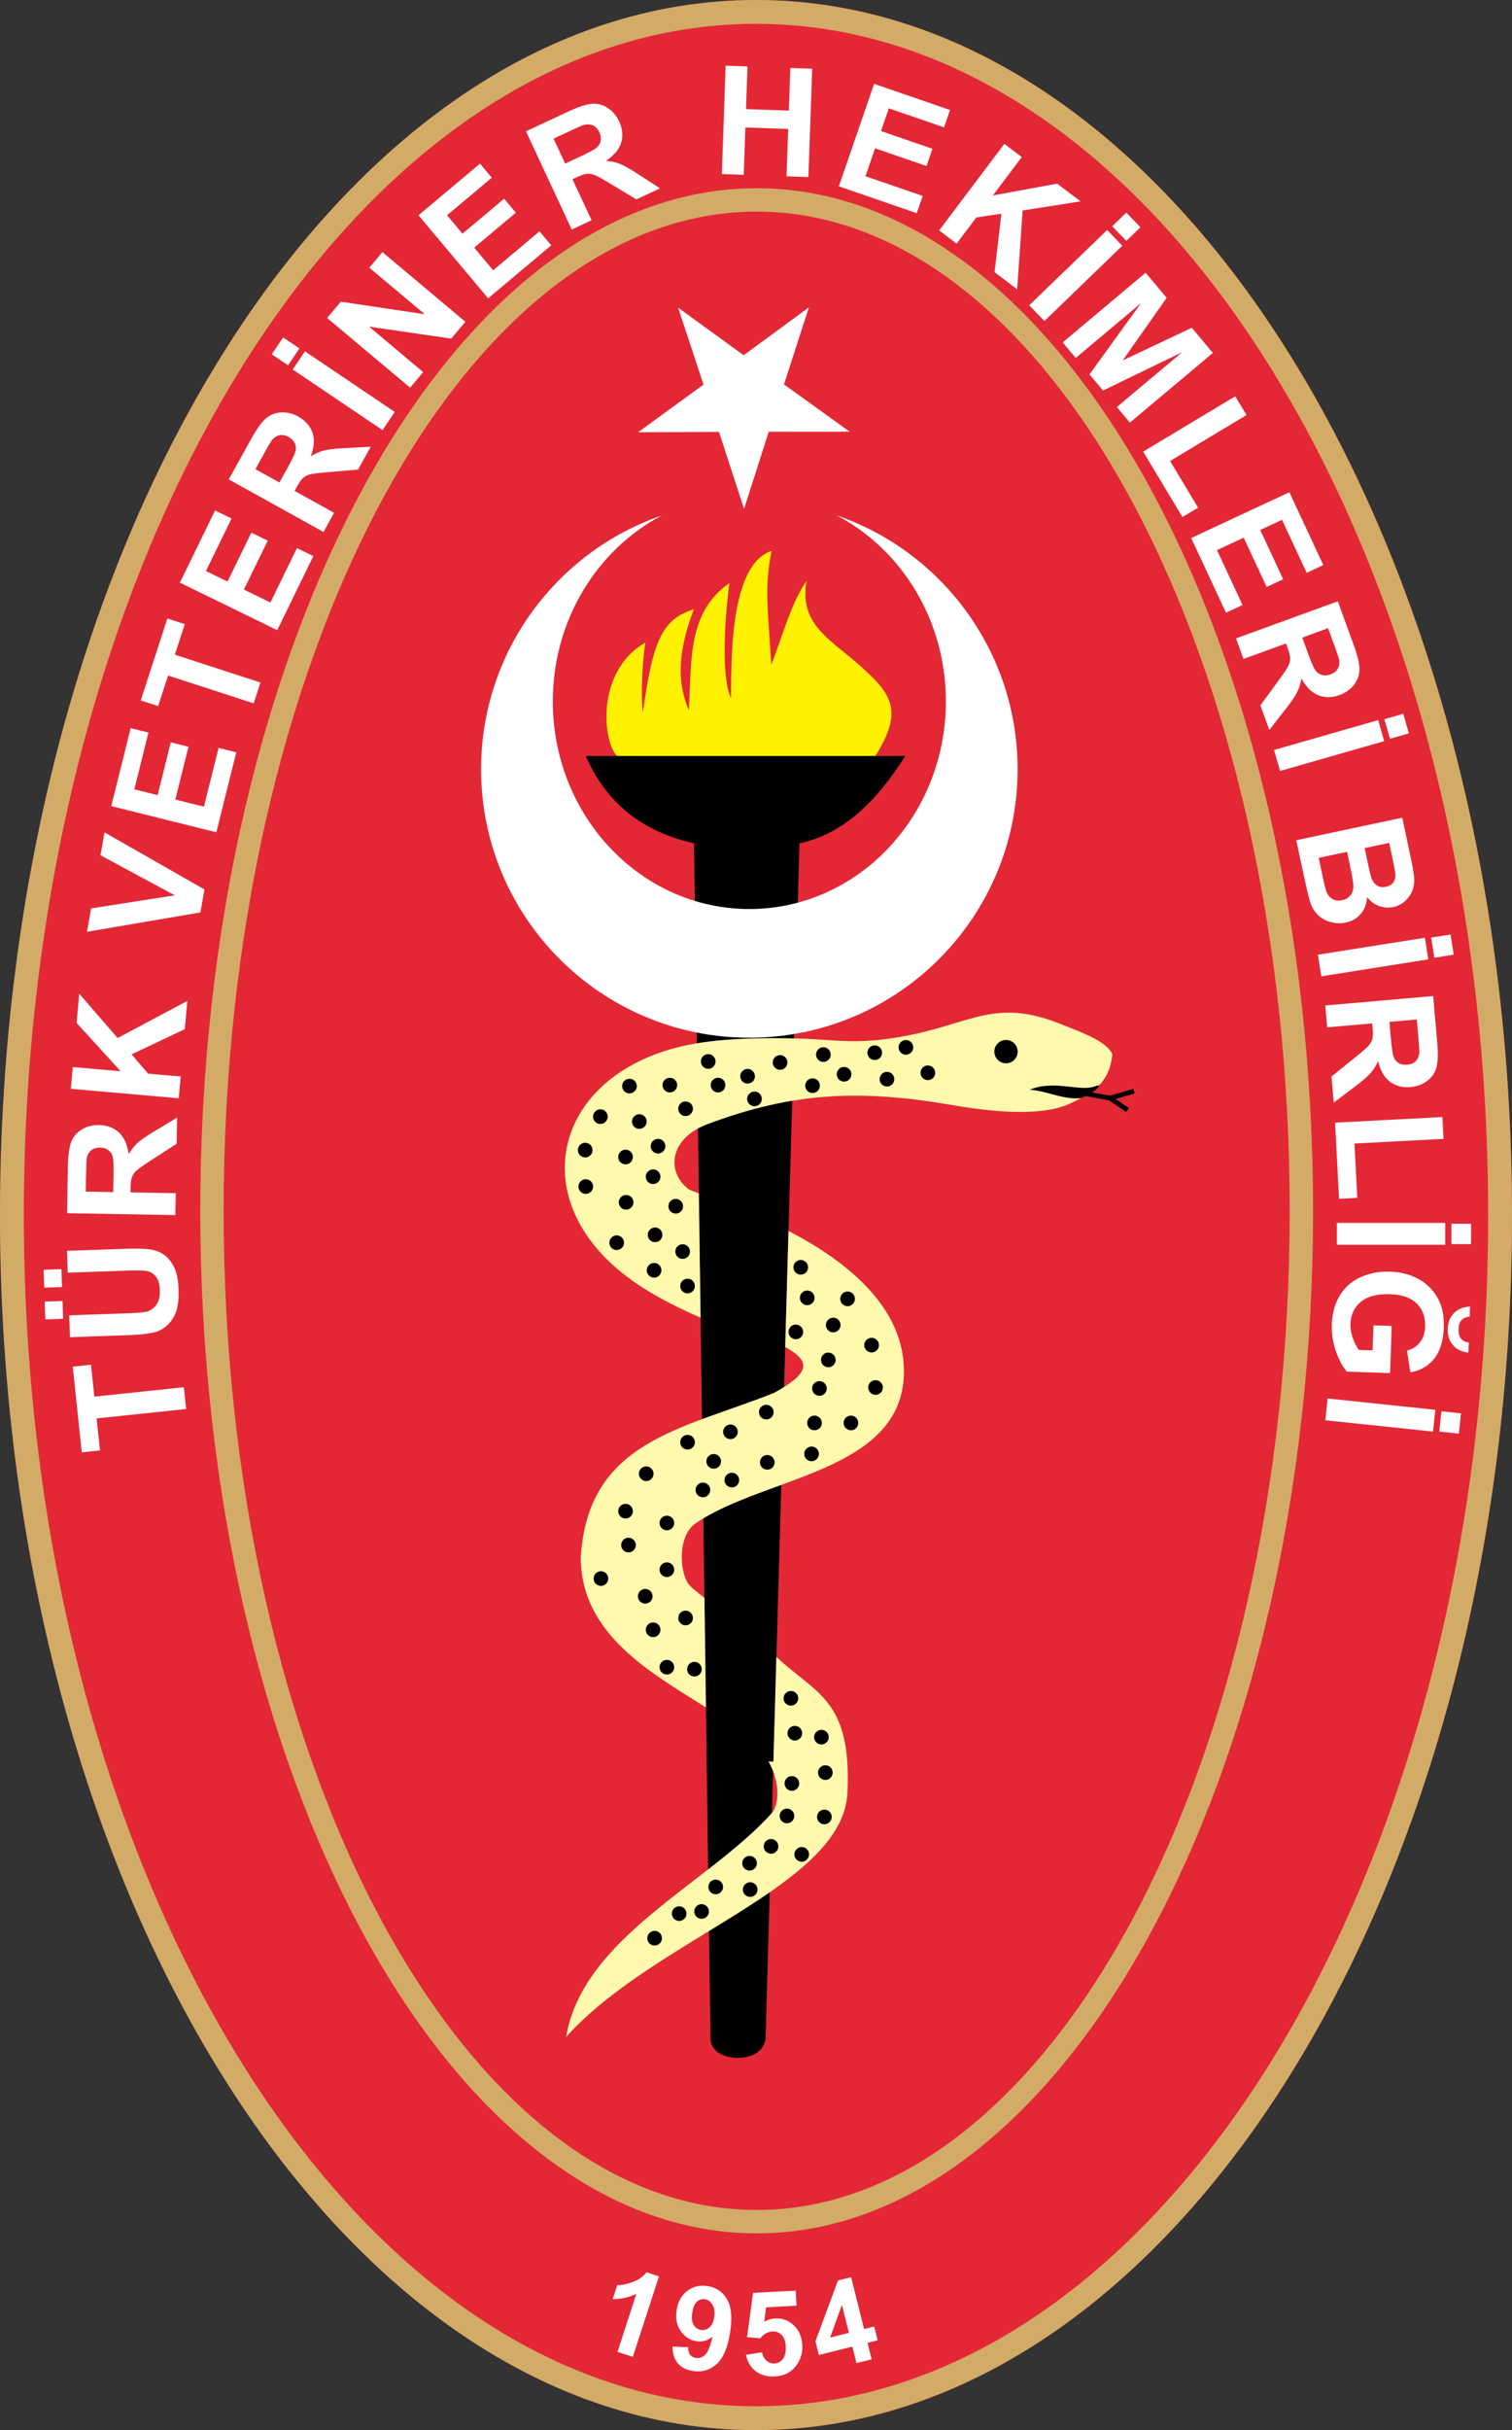 <svg xmlns="http://www.w3.org/2000/svg" viewBox="0 0 179.844 288.843" xml:space="preserve"><rect x="0" y="0" width="179.844" height="288.843" fill="#333333" stroke="none"/><path fill-rule="evenodd" clip-rule="evenodd" fill="#E32735" d="M89.922 0c49.654 0 89.922 64.673 89.922 144.422s-40.268 144.422-89.922 144.422S0 224.17 0 144.422C0 64.673 40.268 0 89.922 0"/><path fill-rule="evenodd" clip-rule="evenodd" fill="#FFF" d="m80.659 36.569 7.795 5.654 7.764-5.695-2.968 9.16 7.816 5.624-9.63.008-2.934 9.172-2.982-9.156-9.63.044 7.787-5.666z"/><path fill-rule="evenodd" clip-rule="evenodd" fill="#FFF200" d="M73.929 90.141c-1.99-.196-3.707-10.004 2.846-13.78-.393 2.126-.562 6.564-.308 8.369 1.208-8.952 2.433-11.141 6.064-12.32-1.583 4.191-2.277 8.125-.591 12.017.322-6.019-.162-11.648 4.814-15.118-.395 2.936-1.123 10.842.188 13.666.075-4.285-.23-15.823 4.83-17.496-.912 4.498-.389 7.203-.031 13.543 1.51-3.94 2.412-7.44 4.188-9.962-.874 5.029 2.625 6.818 5.991 9.74 4.412 3.83 5.573 5.748 2.026 11.34z"/><path fill-rule="evenodd" clip-rule="evenodd" fill="#D2AB67" d="M90.001 25.151c35.009 0 63.4 53.184 63.4 118.764 0 65.581-28.391 118.764-63.4 118.764s-63.4-53.184-63.4-118.764c0-65.581 28.391-118.764 63.4-118.764m0-2.779c36.543 0 66.179 54.428 66.179 121.543s-29.636 121.543-66.179 121.543-66.179-54.428-66.179-121.543S53.458 22.372 90.001 22.372"/><path fill="#FFF" d="m171.449 167.747 2.324.244-.253 2.411-2.324-.244zm-13.539-1.522 12.814 1.347-.272 2.587-12.814-1.347zm16.791-6.651-.042 1.202q-1.19-.145-1.845-.902-.656-.76-.614-1.927.039-1.169.747-1.877.706-.709 1.904-.774l-.042 1.205c-.418.025-.735.161-.96.405q-.332.366-.359 1.086-.024.72.282 1.109.308.389.929.473m-11.336-2.047 2.171.076-.196 5.604-5.13-.179q-.763-.845-1.311-2.417a8.7 8.7 0 0 1-.49-3.16q.07-2.02.969-3.493a5.4 5.4 0 0 1 2.504-2.173q1.604-.7 3.456-.636 2.011.071 3.547.967a5.7 5.7 0 0 1 2.309 2.554q.6 1.26.534 3.105-.084 2.398-1.135 3.709-1.054 1.314-2.843 1.639l-.393-2.598q.96-.241 1.535-.973.575-.731.614-1.854.06-1.705-.985-2.748-1.047-1.044-3.173-1.116-2.29-.08-3.475.899-1.181.977-1.238 2.628-.028.818.263 1.651a5.7 5.7 0 0 0 .727 1.436l1.634.057zm9.272-12.076h2.337v2.424h-2.337zm-13.623-.099h12.885v2.601h-12.885zm-.215-11.912 12.762-.669.136 2.597-10.593.555.339 6.459-2.169.114zm6.467-11.98.168 1.916q.163 1.865.359 2.318.198.448.608.679.408.227.985.179.649-.058 1.016-.438.368-.38.419-1.022.014-.318-.124-1.895l-.177-2.021zm-7.635-1.946 12.836-1.123.477 5.457q.18 2.057-.085 3.019a2.96 2.96 0 0 1-1.098 1.602q-.837.637-1.974.736-1.445.125-2.462-.64-1.013-.766-1.406-2.437a6 6 0 0 1-.958 1.484q-.538.598-1.954 1.656l-2.367 1.788-.271-3.099 2.63-2.119q1.41-1.13 1.767-1.53a2 2 0 0 0 .467-.827q.107-.423.029-1.318l-.046-.523-5.358.469zm12.595-8.071 2.308-.365.379 2.394-2.308.366zm-13.47 2.034 12.726-2.016.407 2.569-12.726 2.016zm3.465-12.228-3.369.716.5 2.353q.29 1.377.448 1.73c.148.365.384.636.698.818q.477.272 1.147.13.567-.122.904-.48.339-.36.409-.918.07-.559-.301-2.294zm5.012-1.065-2.914.619.354 1.667q.316 1.488.437 1.839.214.636.667.932.454.294 1.065.163.585-.124.883-.522.297-.404.236-1.053-.037-.387-.418-2.184zm1.556-2.993 1.071 5.039q.319 1.496.348 2.26.033.76-.24 1.425a3.3 3.3 0 0 1-.848 1.189 2.9 2.9 0 0 1-1.391.701 3.05 3.05 0 0 1-3.111-1.188c-.06.813-.316 1.487-.765 2.012q-.678.791-1.77 1.023a3.8 3.8 0 0 1-1.757-.044 3.45 3.45 0 0 1-1.529-.816q-.631-.588-.961-1.581-.202-.62-.738-3.051l-.912-4.29zm-2.129-11.707 2.246-.644.668 2.33-2.246.644zm-13.122 3.66 12.386-3.552.717 2.5-12.386 3.551zm3.359-13.361.658 1.807q.64 1.76.947 2.146.307.381.763.498.453.114.997-.082.612-.224.868-.686.257-.462.141-1.095-.069-.31-.61-1.799l-.694-1.906zm-7.879.096 12.108-4.407L161 76.62q.706 1.94.699 2.938a2.96 2.96 0 0 1-.646 1.831q-.644.832-1.717 1.222-1.363.495-2.544.019c-.783-.318-1.449-.983-1.989-1.99q-.174.964-.541 1.681-.366.717-1.459 2.105l-1.824 2.34-1.064-2.923 1.992-2.727q1.069-1.456 1.31-1.936.24-.48.236-.92-.006-.436-.313-1.281l-.18-.494-5.054 1.84zm-5.334-11.929 11.678-5.445 4.037 8.657-1.977.922-2.938-6.3-2.588 1.207 2.733 5.862-1.966.916-2.733-5.862-3.178 1.482 3.042 6.522-1.969.918zm-5.711-10.265 10.955-6.582 1.34 2.23-9.093 5.463 3.331 5.544-1.862 1.119zm-9.577-12.986 9.87-8.282 2.503 2.983-5.231 7.44 8.219-3.881 2.509 2.99-9.87 8.282-1.553-1.85 7.77-6.52-9.415 4.559-1.61-1.919 6.131-8.473-7.77 6.52zm5.891-13.805 1.681-1.623 1.684 1.744-1.681 1.623zm-9.869 9.392 9.269-8.95 1.807 1.871-9.269 8.951zm-10.712-8.896 7.754-10.29 2.077 1.565-3.443 4.569 7.641-1.406 2.794 2.105-6.895 1.089-.649 9.361-2.688-2.026.813-6.96-2.983.449-2.343 3.11zm-11.931-5.241 4.195-12.183 9.031 3.11-.71 2.062-6.572-2.263-.93 2.701 6.116 2.106-.706 2.051-6.115-2.105-1.142 3.316 6.805 2.343-.707 2.054zM85.86 20.688l.45-12.877 2.602.091-.177 5.067 5.094.178.177-5.067 2.599.091-.45 12.877-2.599-.091.196-5.631-5.094-.178-.196 5.631zm-18.637-1.244 1.743-.813q1.697-.79 2.055-1.13.354-.34.43-.803.075-.46-.169-.987c-.184-.395-.437-.66-.759-.805q-.483-.215-1.103-.045-.303.096-1.739.764l-1.838.857zm.783 7.841-5.445-11.678 4.965-2.315q1.872-.872 2.866-.953a2.96 2.96 0 0 1 1.88.484q.885.569 1.367 1.604.613 1.316.241 2.532c-.249.808-.852 1.529-1.809 2.154q.976.091 1.722.392t2.224 1.27l2.49 1.613-2.82 1.315-2.89-1.747q-1.544-.938-2.042-1.137a2 2 0 0 0-.937-.156q-.434.044-1.249.423l-.476.222 2.273 4.875zm-9.947 8.174-8.282-9.87 7.317-6.14 1.402 1.671-5.325 4.468 1.836 2.188 4.955-4.157 1.394 1.661-4.954 4.158 2.254 2.686 5.513-4.626 1.396 1.664zm-9.277 10.62-9.871-8.282 1.627-1.939 9.981 1.49-6.591-5.531 1.555-1.853 9.87 8.282-1.68 2.002-9.775-1.423 6.437 5.401zM34.26 43.422l-1.938-1.307 1.356-2.01 1.937 1.307zm11.238 7.7-10.682-7.205 1.455-2.157 10.682 7.205zm-12.262 6.225.932-1.682q.908-1.637.998-2.122a1.4 1.4 0 0 0-.124-.902q-.21-.416-.717-.699-.57-.315-1.087-.205t-.919.612q-.188.256-.957 1.64l-.983 1.774zm5.242 5.883-11.269-6.247 2.656-4.791q1.001-1.805 1.759-2.455t1.806-.714q1.05-.06 2.048.494 1.268.705 1.684 1.907.41 1.202-.197 2.806.842-.5 1.624-.695.78-.195 2.545-.28l2.962-.159-1.508 2.721-3.365.285q-1.8.149-2.32.281a2 2 0 0 0-.849.425q-.326.291-.762 1.077l-.255.459 4.705 2.608zm-5.502 11.673-11.581-5.648 4.187-8.585 1.96.956-3.047 6.247 2.567 1.252 2.835-5.813 1.95.951-2.835 5.813 3.152 1.538 3.155-6.469 1.952.952zm-2.801 8.696-10.18-3.308-1.181 3.635-2.074-.674 3.164-9.738 2.074.674-1.178 3.627 10.18 3.307zM25.734 98.93l-12.502-3.117 2.311-9.268 2.116.528-1.682 6.744 2.771.691 1.565-6.276 2.105.525-1.565 6.276 3.403.848 1.741-6.983 2.107.525zm-1.897 9.525-13.489 2.298.49-2.78 9.958-1.553-8.844-4.764.479-2.718 11.888 6.781zm-2.573 22.088L8.428 129.42l.227-2.591 5.699.499-5.241-5.734.305-3.485 4.577 5.27 8.282-4.41-.293 3.353-6.333 2.999 1.962 2.292 3.879.339zm-7.796 11.148.034-1.923q.033-1.872-.115-2.342a1.4 1.4 0 0 0-.533-.738q-.382-.27-.961-.281-.651-.01-1.056.33-.406.339-.524.972-.047.315-.075 1.898l-.035 2.028zm7.391 2.734L7.976 144.2l.096-5.477q.037-2.065.4-2.994t1.259-1.478q.899-.546 2.041-.525 1.45.026 2.382.894.927.869 1.144 2.57.51-.837 1.107-1.376.598-.538 2.116-1.443l2.541-1.531-.054 3.111-2.837 1.832q-1.52.976-1.917 1.337a2 2 0 0 0-.551.774q-.151.41-.167 1.308l-.009.525 5.378.094zm-13.483 8.553-2.117.074-.074-2.126 2.117-.074zm.132 3.774-2.117.074-.074-2.117 2.117-.074zm.815 2.187-.091-2.599 6.973-.243q1.662-.06 2.15-.171a2.08 2.08 0 0 0 1.24-.839q.458-.646.42-1.735-.038-1.107-.511-1.654-.471-.546-1.133-.636-.664-.092-2.192-.037l-7.124.249-.091-2.6 6.764-.236q2.32-.082 3.284.096.963.177 1.643.72.677.546 1.102 1.478.424.935.476 2.466.065 1.844-.328 2.812-.394.967-1.054 1.544t-1.401.778q-1.097.294-3.259.369zm13.815 8.537-10.645 1.119.399 3.801-2.169.228-1.07-10.183 2.169-.228.398 3.792 10.645-1.119zm78.834 109.809-.829-3.324-1.406 3.881zm.896 3.595-.488-1.956-3.98.992-.407-1.633 2.68-7.228 1.564-.39 1.538 6.169 1.207-.301.408 1.639-1.206.301.488 1.956zm-13.131-.992 1.9-.296q.115.642.539 1 .423.359.947.331.602-.032.993-.54.39-.511.34-1.494-.048-.92-.487-1.36-.437-.44-1.098-.405-.825.044-1.444.809l-1.568-.144.71-5.259 5.073-.266.094 1.794-3.618.19-.212 1.717a2.9 2.9 0 0 1 1.295-.39 2.9 2.9 0 0 1 2.211.814q.936.883 1.014 2.365a3.62 3.62 0 0 1-.6 2.242q-.908 1.375-2.641 1.466-1.387.073-2.299-.625-.915-.7-1.149-1.949m-3.794-4.448q.146-.92-.196-1.491-.342-.574-.897-.662a1.1 1.1 0 0 0-.939.276q-.414.36-.564 1.307-.151.959.155 1.466.306.51.874.599a1.19 1.19 0 0 0 .99-.285q.445-.372.577-1.21m-4.952 3.466 1.869.088q-.02.57.221.885.24.315.706.388.587.093 1.083-.381.5-.473.883-2.159-.848.72-1.92.549-1.169-.186-1.874-1.221t-.477-2.48q.24-1.507 1.281-2.287 1.039-.78 2.423-.561 1.506.239 2.288 1.558.78 1.319.359 3.983-.43 2.716-1.628 3.758-1.196 1.04-2.81.786-1.161-.184-1.778-.915t-.626-1.991m-4.718 1.231-1.826-.593 2.237-6.886a6.6 6.6 0 0 1-2.809.618l.539-1.658q.79-.001 1.841-.381 1.052-.382 1.646-1.153l1.482.482z"/><path fill-rule="evenodd" clip-rule="evenodd" fill="#D2AB67" d="M89.922 2.834c48.089 0 87.087 63.404 87.087 141.587s-38.998 141.587-87.087 141.587S2.835 222.604 2.835 144.421 41.833 2.834 89.922 2.834m0-2.834c49.654 0 89.922 64.673 89.922 144.422s-40.268 144.422-89.922 144.422C40.268 288.843 0 224.17 0 144.422 0 64.673 40.268 0 89.922 0"/><path fill-rule="evenodd" clip-rule="evenodd" d="M95.096 100.229 91.06 242.291c-.322 3.225-6.57 2.932-6.55 0l-1.958-142.062c-5.984-1.317-10.387-4.638-12.881-10.376h38.002c-3.431 5.48-7.477 9.316-12.561 10.376z"/><path fill-rule="evenodd" clip-rule="evenodd" fill="#FFF9AE" d="M91.407 209.371c1.565 2.743 1.116 5.334.414 6.114-7.565 8.414-22.496 14.775-24.486 26.628 10.528-11.74 32.949-17.899 33.465-29.034s-3.762-11.708-8.453-16.142l-.353 12.433h-.587zm1.988-49.266c3.005 1.678 3.115 3.015-1.32 5.447-10.909 4.361-22.165 5.682-22.997 19.561-.001 9.2 8.502 13.781 14.891 17.836l-.18-13.028c-1.01-.779-1.715-1.354-1.94-1.692-1.051-1.575-1.212-5.709.854-7.137 8.165-5.643 24.815-6.104 24.815-18.094 0-7.795-7.03-13.21-13.731-16.689zm38.91-34.831c-.781-1.503-3.168-2.38-6.281-3.611-7.434-2.941-10.407-.17-17.502 1.303-6.51 1.351-8.859.586-13.703.469-6.566-.159-11.265.179-15 1.256-14.75 4.252-17.503 19.353-3.398 28.341 1.972 1.257 4.27 2.454 6.907 3.582l-.203-14.768c-.669-.243-1.105-.412-1.233-.509-2.65-2.017-2.299-6.001 2.199-7.695 10.164-3.827 18.146-4.169 28.914-2.335 2.8.477 10.187 1.712 14.155-.09 2.896-1.316 4.845-2.56 5.145-5.943"/><path fill-rule="evenodd" clip-rule="evenodd" d="M119.66 123.613a1.385 1.385 0 1 1 0 2.77 1.385 1.385 0 0 1 0-2.77m10.751 5.439.304-.041c.062-.008-.05.581-2.125 1.509-2.081.203-3.81-.745-5.825-.972l-.282-.032c3.089-1.226 6.081.367 7.928-.464m-22.658-5.43a.869.869 0 1 1 0 1.738.869.869 0 0 1 0-1.738m2.613 3.021a.869.869 0 1 1 0 1.738.869.869 0 0 1 0-1.738m-4.867.76a.869.869 0 1 1 0 1.738.869.869 0 0 1 0-1.738m-1.453-3.147a.869.869 0 1 1 0 1.738.869.869 0 0 1 0-1.738m-3.651 2.564a.869.869 0 1 1 0 1.738.869.869 0 0 1 0-1.738m-2.458-2.342a.869.869 0 1 1 0 1.738.869.869 0 0 1 0-1.738m-1.288 3.697a.869.869 0 1 1 0 1.738.869.869 0 0 1 0-1.738m-3.863-2.76a.869.869 0 1 1 0 1.738.869.869 0 0 1 0-1.738m-3.864 1.639a.869.869 0 1 1 0 1.738.869.869 0 0 1 0-1.738m-3.512 1.053a.869.869 0 1 1 0 1.738.869.869 0 0 1 0-1.738m4.332 1.639a.869.869 0 1 1 0 1.738.869.869 0 0 1 0-1.738m-10.068-1.639a.869.869 0 1 1 0 1.738.869.869 0 0 1 0-1.738m4.565-2.809a.869.869 0 1 1 0 1.738.869.869 0 0 1 0-1.738m-2.692 5.619a.869.869 0 1 1 0 1.738.869.869 0 0 1 0-1.738m-5.503 1.522a.869.869 0 1 1 0 1.738.869.869 0 0 1 0-1.738m-1.17-4.215a.869.869 0 1 1 0 1.738.869.869 0 0 1 0-1.738m-3.463 3.63a.869.869 0 1 1 0 1.738.869.869 0 0 1 0-1.738m-1.805 3.98a.869.869 0 1 1 0 1.738.869.869 0 0 1 0-1.738m4.799.82a.869.869 0 1 1 0 1.738.869.869 0 0 1 0-1.738m3.864-1.288a.869.869 0 1 1 0 1.738.869.869 0 0 1 0-1.738m-.585 3.629a.869.869 0 1 1 0 1.738.869.869 0 0 1 0-1.738m-3.211 3.044a.869.869 0 1 1 0 1.738.869.869 0 0 1 0-1.738m-4.8-1.873a.869.869 0 1 1 0 1.738.869.869 0 0 1 0-1.738m3.679 6.673a.869.869 0 1 1 0 1.738.869.869 0 0 1 0-1.738m4.566-.937a.869.869 0 1 1 0 1.738.869.869 0 0 1 0-1.738m2.458-3.395a.869.869 0 1 1 0 1.738.869.869 0 0 1 0-1.738m.82 5.385a.869.869 0 1 1 0 1.738.869.869 0 0 1 0-1.738m.585 4.098a.869.869 0 1 1 0 1.738.869.869 0 0 1 0-1.738m-3.98-1.873a.869.869 0 1 1 0 1.738.869.869 0 0 1 0-1.738m17.443-.352a.869.869 0 1 1 0 1.738.869.869 0 0 1 0-1.738m5.57 3.747a.869.869 0 1 1 0 1.738.869.869 0 0 1 0-1.738m-4.8-.117a.869.869 0 1 1 0 1.738.869.869 0 0 1 0-1.738m3.093 3.228a.869.869 0 1 1 0 1.738.869.869 0 0 1 0-1.738m-4.448.82a.869.869 0 1 1 0 1.738.869.869 0 0 1 0-1.738m3.863 3.327a.869.869 0 1 1 0 1.738.869.869 0 0 1 0-1.738m5.151-1.756a.869.869 0 1 1 0 1.738.869.869 0 0 1 0-1.738m.469 5.034a.869.869 0 1 1 0 1.738.869.869 0 0 1 0-1.738m-2.927 4.215a.869.869 0 1 1 0 1.738.869.869 0 0 1 0-1.738m-4.332 0a.869.869 0 1 1 0 1.738.869.869 0 0 1 0-1.738m.585-4.098a.869.869 0 1 1 0 1.738.869.869 0 0 1 0-1.738m-6.321 2.81a.869.869 0 1 1 0 1.738.869.869 0 0 1 0-1.738m-4.264 2.341a.869.869 0 1 1 0 1.738.869.869 0 0 1 0-1.738m4.381 3.629a.869.869 0 1 1 0 1.738.869.869 0 0 1 0-1.738m-4.215 2.108a.869.869 0 1 1 0 1.738.869.869 0 0 1 0-1.738m-2.157-2.225a.869.869 0 1 1 0 1.738.869.869 0 0 1 0-1.738m-1.287 3.395a.869.869 0 1 1 0 1.738.869.869 0 0 1 0-1.738m12.927-4.282a.869.869 0 1 1 0 1.738.869.869 0 0 1 0-1.738m-14.751-1.386a.869.869 0 1 1 0 1.738.869.869 0 0 1 0-1.738m-4.917 3.746a.869.869 0 1 1 0 1.738.869.869 0 0 1 0-1.738m2.458 5.854a.869.869 0 1 1 0 1.738.869.869 0 0 1 0-1.738m-4.917-1.405a.869.869 0 1 1 0 1.738.869.869 0 0 1 0-1.738m.352 4.029a.869.869 0 1 1 0 1.738.869.869 0 0 1 0-1.738m-3.278 3.981a.869.869 0 1 1 0 1.738.869.869 0 0 1 0-1.738m5.268 2.107a.869.869 0 1 1 0 1.738.869.869 0 0 1 0-1.738m2.575-3.161a.869.869 0 1 1 0 1.738.869.869 0 0 1 0-1.738m2.225 5.737a.869.869 0 1 1 0 1.738.869.869 0 0 1 0-1.738m-3.863 1.405a.869.869 0 1 1 0 1.738.869.869 0 0 1 0-1.738m1.638 4.448a.869.869 0 1 1 0 1.738.869.869 0 0 1 0-1.738m3.278.234a.869.869 0 1 1 0 1.738.869.869 0 0 1 0-1.738m11.473 3.463a.869.869 0 1 1 0 1.738.869.869 0 0 1 0-1.738m3.63 4.615a.869.869 0 1 1 0 1.738.869.869 0 0 1 0-1.738m-3.161-.468a.869.869 0 1 1 0 1.738.869.869 0 0 1 0-1.738m-.352 5.971a.869.869 0 1 1 0 1.738.869.869 0 0 1 0-1.738m3.981-1.288a.869.869 0 1 1 0 1.738.869.869 0 0 1 0-1.738m-.117 5.268a.869.869 0 1 1 0 1.738.869.869 0 0 1 0-1.738m-4.449-.117a.869.869 0 1 1 0 1.738.869.869 0 0 1 0-1.738m1.756 4.566a.869.869 0 1 1 0 1.738.869.869 0 0 1 0-1.738m-3.652-.948a.869.869 0 1 1 0 1.738.869.869 0 0 1 0-1.738m-2.553 2.001a.869.869 0 1 1 0 1.738.869.869 0 0 1 0-1.738m-4.025 2.818a.869.869 0 1 1 0 1.738.869.869 0 0 1 0-1.738m4.099.315a.869.869 0 1 1 0 1.738.869.869 0 0 1 0-1.738m-5.778 2.604a.869.869 0 1 1 0 1.738.869.869 0 0 1 0-1.738m-5.588 3.175a.869.869 0 1 1 0 1.738.869.869 0 0 1 0-1.738m2.921-2.921a.869.869 0 1 1 0 1.738.869.869 0 0 1 0-1.738"/><path fill-rule="evenodd" clip-rule="evenodd" fill="#FFF" d="M99.522 61.258c12.519 4.312 21.517 16.194 21.517 30.176 0 17.62-14.289 31.909-31.909 31.909s-31.908-14.289-31.908-31.909c0-13.982 8.998-25.864 21.517-30.176-7.694 4.039-12.984 12.423-12.984 22.109 0 13.628 10.467 24.679 23.375 24.679s23.375-11.051 23.375-24.679c.001-9.686-5.289-18.069-12.983-22.109"/><path fill-rule="evenodd" clip-rule="evenodd" d="m132.081 130.214 2.718-.789.158.544-2.267.658 1.585 1.077-.319.469-2.033-1.382-3.411-.629.103-.557 3.287.606.055-.082z"/></svg>